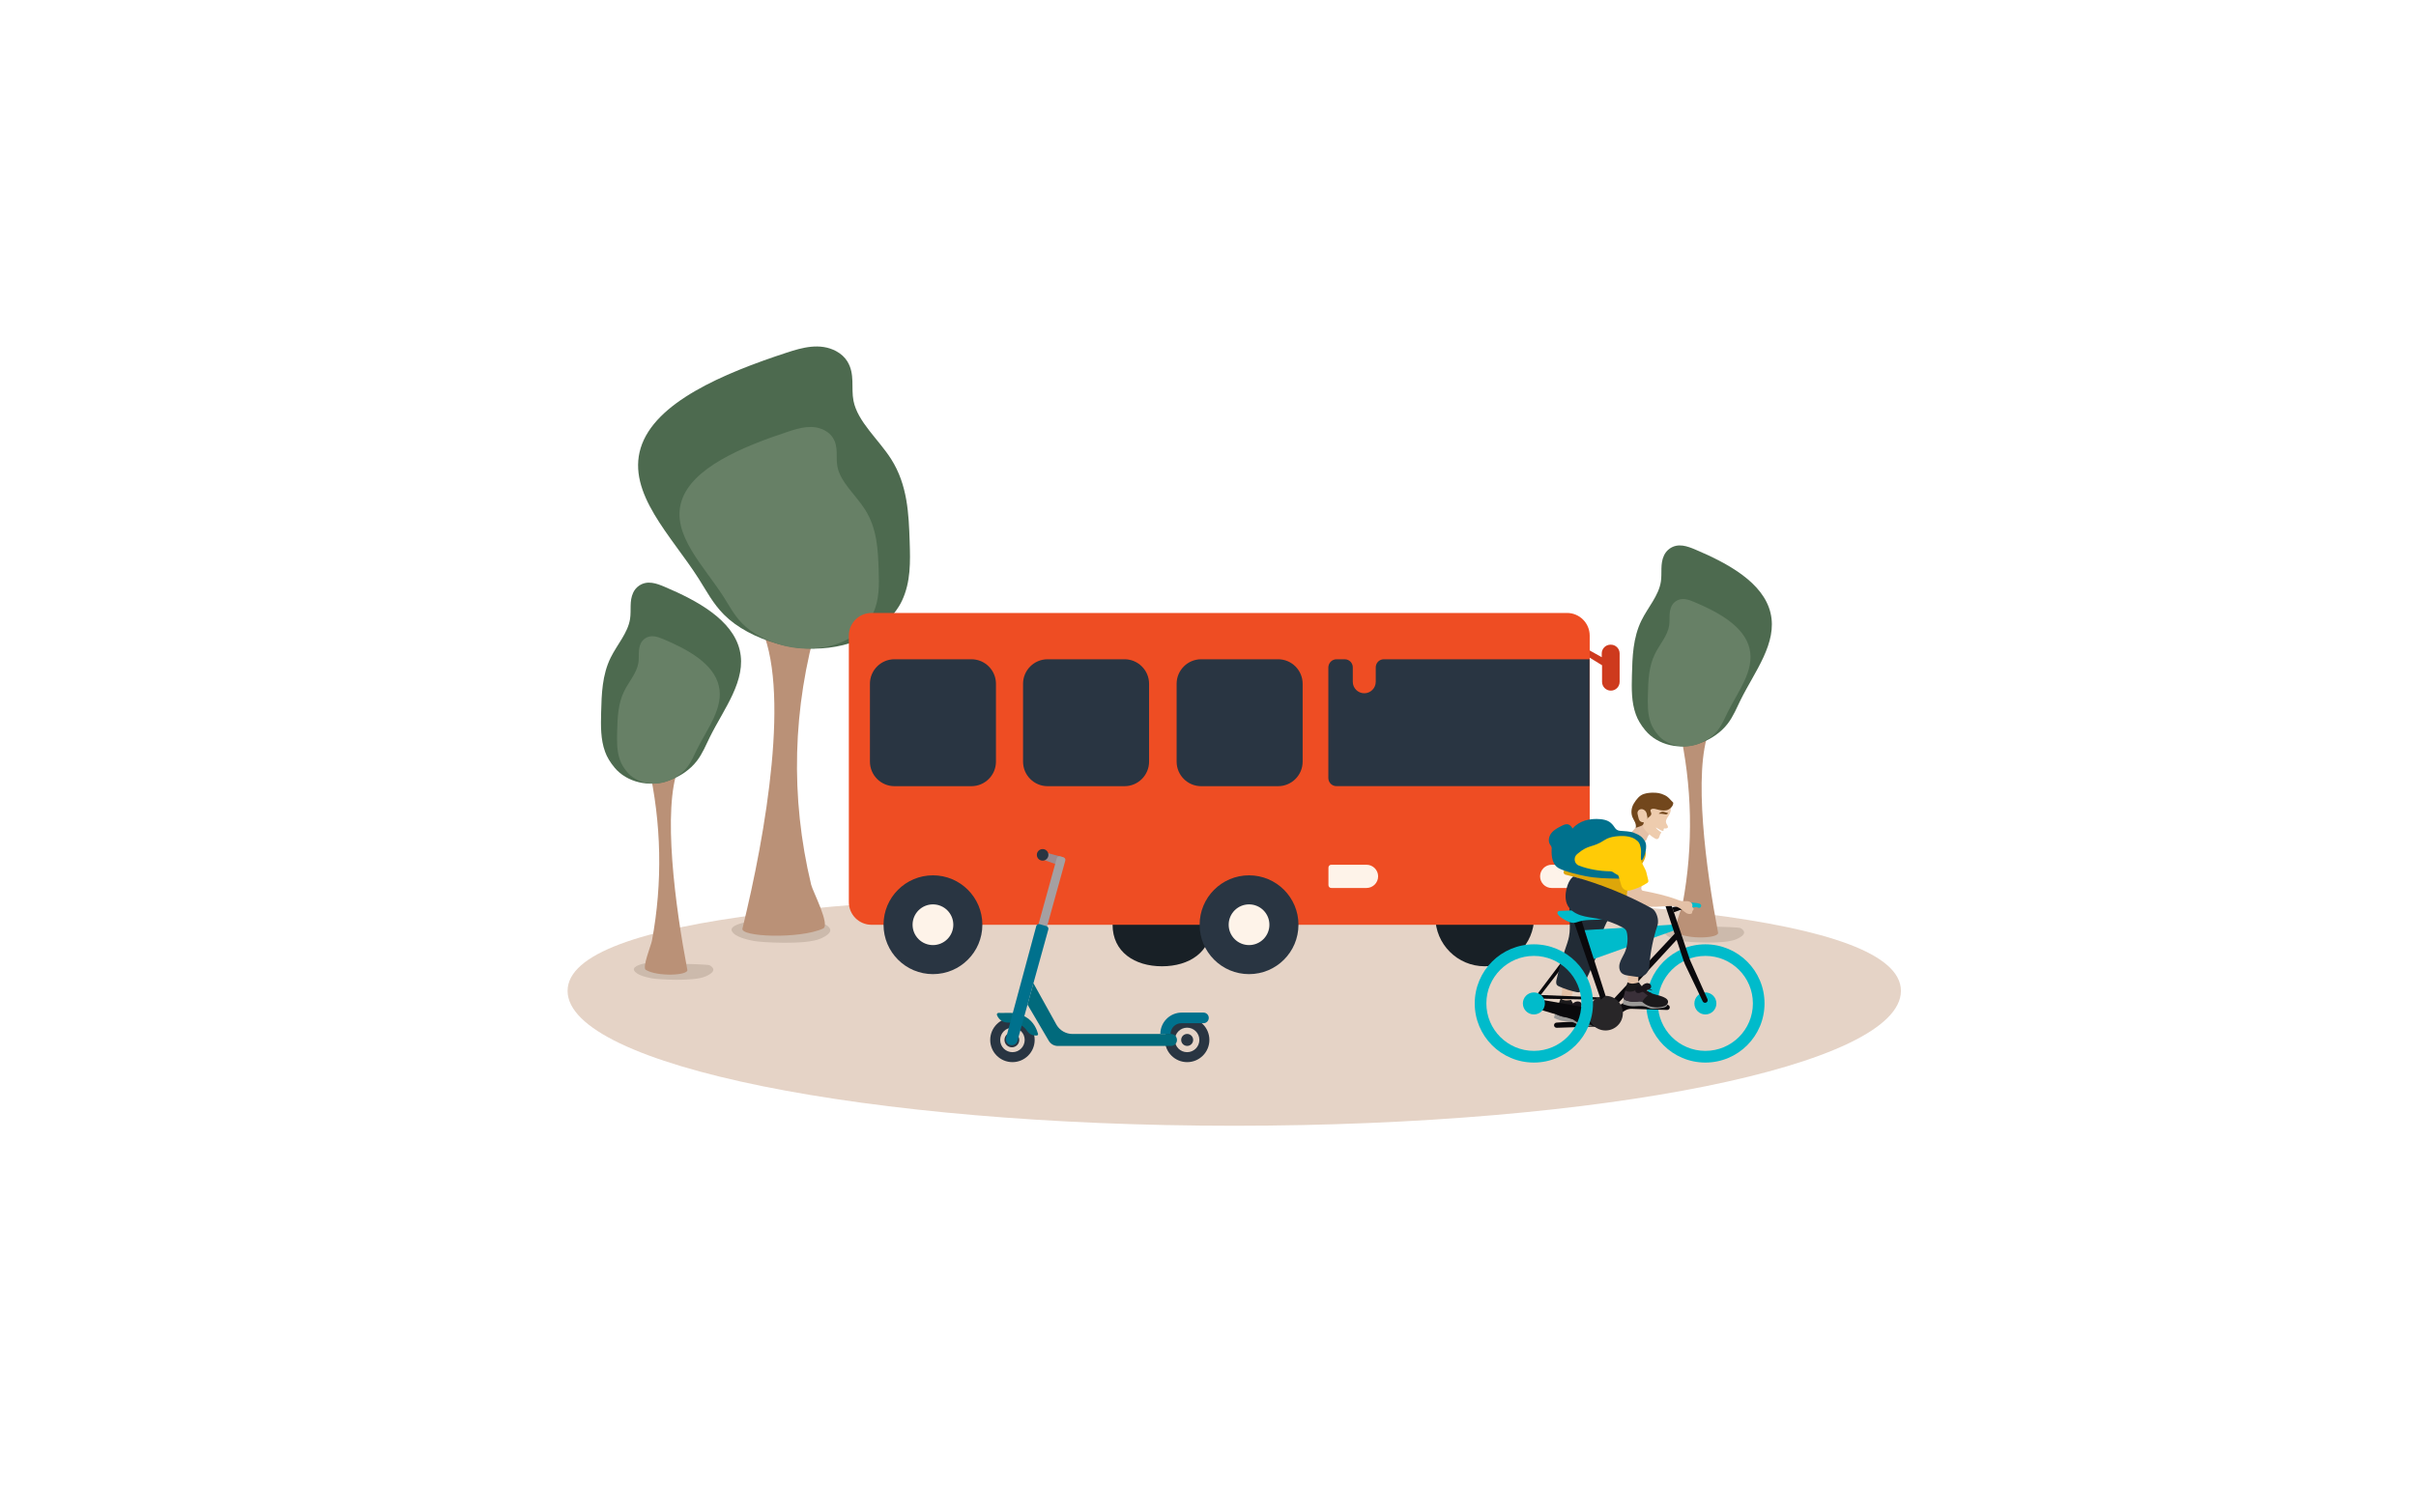 <svg xml:space="preserve" style="enable-background:new 0 0 467.38 292.58;" viewBox="0 0 467.38 292.58" y="0px" x="0px" xmlns:xlink="http://www.w3.org/1999/xlink" xmlns="http://www.w3.org/2000/svg" version="1.1">
<style type="text/css">
	.st0{fill:#E5D3C6;}
	.st1{fill:#FFFAFA;}
	.st2{fill-rule:evenodd;clip-rule:evenodd;fill:#EAC3C3;}
	.st3{fill-rule:evenodd;clip-rule:evenodd;fill:#F9DEDE;}
	.st4{fill:#EAC3C3;}
	.st5{fill:#BD9797;}
	.st6{fill-rule:evenodd;clip-rule:evenodd;fill:#BD9797;}
	.st7{fill-rule:evenodd;clip-rule:evenodd;fill:#EBBE9C;}
	.st8{fill:#4E5456;}
	.st9{fill:#E1B494;}
	.st10{fill-rule:evenodd;clip-rule:evenodd;fill:#383E42;}
	.st11{fill-rule:evenodd;clip-rule:evenodd;fill:#26313F;}
	.st12{fill-rule:evenodd;clip-rule:evenodd;fill:#D5A98A;}
	.st13{fill-rule:evenodd;clip-rule:evenodd;fill:#72471C;}
	.st14{fill-rule:evenodd;clip-rule:evenodd;fill:#475467;}
	.st15{fill:#FFCB06;}
	.st16{fill:#E2B223;}
	.st17{fill:#FCF2D9;}
	.st18{fill:#E4C1A7;}
	
		.st19{fill-rule:evenodd;clip-rule:evenodd;fill:none;stroke:#475467;stroke-width:6;stroke-linecap:round;stroke-linejoin:round;stroke-miterlimit:10;}
	.st20{fill-rule:evenodd;clip-rule:evenodd;fill:#E4DED9;}
	.st21{fill-rule:evenodd;clip-rule:evenodd;fill:#898786;}
	.st22{fill:#1B191B;}
	.st23{fill-rule:evenodd;clip-rule:evenodd;fill:#9B9997;}
	.st24{fill:#3A3039;}
	.st25{fill:#1C131B;}
	.st26{fill:#19141A;}
	.st27{fill:#0A090C;}
	.st28{fill:#282628;}
	.st29{fill:#036B70;}
	.st30{fill-rule:evenodd;clip-rule:evenodd;fill:#E4C1A7;}
	.st31{fill-rule:evenodd;clip-rule:evenodd;fill:#CBA58C;}
	.st32{fill-rule:evenodd;clip-rule:evenodd;fill:#EECCAE;}
	.st33{fill:#533213;}
	.st34{fill:#CBA58C;}
	.st35{fill:#004850;}
	.st36{fill:none;stroke:#DCD4D4;stroke-width:3;stroke-linecap:round;stroke-linejoin:round;stroke-miterlimit:10;}
	.st37{fill-rule:evenodd;clip-rule:evenodd;fill:#C63317;}
	.st38{fill-rule:evenodd;clip-rule:evenodd;fill:#E84720;}
	.st39{fill-rule:evenodd;clip-rule:evenodd;fill:#008CA6;}
	.st40{fill-rule:evenodd;clip-rule:evenodd;fill:#007D99;}
	.st41{fill:#D8462A;}
	.st42{fill-rule:evenodd;clip-rule:evenodd;fill:#E2B391;}
	.st43{fill:#313C4C;}
	.st44{fill:#1B1D1E;}
	.st45{fill:#2C3133;}
	.st46{fill:#383E42;}
	.st47{fill:#26313F;}
	.st48{fill:#475467;}
	.st49{fill:#EE4D23;}
	.st50{fill:#72471C;}
	.st51{fill:#F7CCAF;}
	.st52{fill:#593516;}
	.st53{fill:#D1AE96;}
	.st54{fill:none;stroke:#434343;stroke-width:0.767;stroke-miterlimit:10;}
	.st55{fill:#434343;}
	.st56{fill:#D8D5D1;}
	.st57{fill:#9C8C91;}
	.st58{fill:#614D57;}
	.st59{fill:#968F92;}
	.st60{fill:#A5A0A2;}
	.st61{fill:#AA9FA3;}
	.st62{fill:#F6F6F5;}
	.st63{fill:none;stroke:#EE4D23;stroke-linecap:round;stroke-linejoin:round;stroke-miterlimit:10;}
	.st64{fill:#161516;}
	.st65{fill:#333233;}
	.st66{fill:#00718D;}
	.st67{fill:#016A7C;}
	.st68{fill-rule:evenodd;clip-rule:evenodd;fill:#282628;}
	.st69{fill:#027A8E;}
	.st70{fill:none;stroke:#58BD88;stroke-width:9;stroke-linecap:round;stroke-linejoin:round;stroke-miterlimit:10;}
	.st71{fill:#58BD88;}
	.st72{fill:#827D7A;}
	.st73{fill:#AFAEAE;}
	.st74{fill:#CE3A1D;}
	.st75{fill:#DCD4D4;}
	.st76{fill-rule:evenodd;clip-rule:evenodd;fill:#FFCB06;}
	.st77{fill:#EABD9B;}
	.st78{fill:#A02717;}
	.st79{fill:#F75B3C;}
	.st80{fill:#398E5F;}
	.st81{fill-rule:evenodd;clip-rule:evenodd;fill:#F1634E;}
	.st82{fill-rule:evenodd;clip-rule:evenodd;fill:#EE4D23;}
	.st83{fill:#EECCAE;}
	.st84{fill:#00BBCB;}
	.st85{fill:#00C7CC;}
	.st86{fill:#E0893B;}
	.st87{fill:#E4B492;}
	.st88{fill:#EBBE9C;}
	.st89{fill-rule:evenodd;clip-rule:evenodd;fill:#533213;}
	.st90{fill:#282827;}
	.st91{fill-rule:evenodd;clip-rule:evenodd;fill:#293542;}
	.st92{fill:#F89E44;}
	.st93{fill-rule:evenodd;clip-rule:evenodd;fill:#E1B494;}
	.st94{fill:#D1CBCB;}
	.st95{fill:#EADCD3;}
	
		.st96{fill-rule:evenodd;clip-rule:evenodd;fill:none;stroke:#475467;stroke-width:4;stroke-linecap:round;stroke-linejoin:round;stroke-miterlimit:10;}
	.st97{fill:#C1AFA4;}
	.st98{fill:#E4DED9;}
	.st99{fill:#212B35;}
	.st100{fill-rule:evenodd;clip-rule:evenodd;fill:#015054;}
	.st101{fill-rule:evenodd;clip-rule:evenodd;fill:#004850;}
	.st102{fill:#015054;}
	.st103{fill-rule:evenodd;clip-rule:evenodd;fill:#025959;}
	.st104{fill-rule:evenodd;clip-rule:evenodd;fill:#F0EFEF;}
	.st105{fill-rule:evenodd;clip-rule:evenodd;fill:#333333;}
	.st106{fill-rule:evenodd;clip-rule:evenodd;fill:#DBB8A5;}
	.st107{fill-rule:evenodd;clip-rule:evenodd;fill:#E1BDA5;}
	.st108{fill-rule:evenodd;clip-rule:evenodd;fill:#E7C4A9;}
	.st109{fill:none;stroke:#475467;stroke-linejoin:round;stroke-miterlimit:10;}
	.st110{fill-rule:evenodd;clip-rule:evenodd;fill:#FEF3E9;}
	.st111{fill-rule:evenodd;clip-rule:evenodd;fill:#F89E44;}
	.st112{fill-rule:evenodd;clip-rule:evenodd;fill:#D0A585;}
	.st113{fill-rule:evenodd;clip-rule:evenodd;fill:#307AA6;}
	.st114{fill-rule:evenodd;clip-rule:evenodd;fill:#58BD88;}
	.st115{fill-rule:evenodd;clip-rule:evenodd;fill:#45A36F;}
	.st116{fill:#D3DEE2;}
	.st117{fill:#E6F2F6;}
	.st118{fill:#D5ECF4;}
	.st119{fill:#BCC9CC;}
	.st120{fill:#F7E5D5;}
	.st121{fill:#E8DBD1;}
	.st122{fill:#FEF3E9;}
	.st123{fill:#C7D8A7;}
	.st124{fill:#D8EABB;}
	.st125{fill:#E6F9CC;}
	.st126{fill-rule:evenodd;clip-rule:evenodd;fill:#D8462A;}
	.st127{fill-rule:evenodd;clip-rule:evenodd;fill:#C89D80;}
	.st128{fill-rule:evenodd;clip-rule:evenodd;fill:#BF977B;}
	.st129{fill:#F0DAD9;}
	.st130{fill-rule:evenodd;clip-rule:evenodd;fill:#E9C0A3;}
	.st131{fill:#B2ACAA;}
	.st132{fill-rule:evenodd;clip-rule:evenodd;fill:#B2ACAA;}
	.st133{fill:#E5D1D1;}
	.st134{fill-rule:evenodd;clip-rule:evenodd;fill:#F7CCAF;}
	.st135{fill:#1F2833;}
	.st136{fill:#DBC8B8;}
	.st137{fill:#D5B9A7;}
	.st138{fill:#FAE6D9;}
	.st139{fill:#FFEFE6;}
	.st140{fill:#FFFCF8;}
	.st141{fill:#EAD4C6;}
	.st142{fill:#49372C;}
	.st143{fill:#859465;}
	.st144{fill:#657D61;}
	.st145{fill:#E7D7C6;}
	.st146{fill:#1A311F;}
	.st147{fill:#2D422A;}
	.st148{fill:#345132;}
	.st149{fill:#4D6A4F;}
	.st150{fill:#1B2B1A;}
	.st151{fill:#908E6E;}
	.st152{fill:#213A22;}
	.st153{fill:#678066;}
	.st154{fill:#152318;}
	.st155{fill:#3B5A3B;}
	.st156{fill:#949F72;}
	.st157{fill:#4D714E;}
	.st158{fill:#515252;}
	.st159{fill:#4E5475;}
	.st160{fill:#F1634E;}
	.st161{fill:#98807A;}
	.st162{fill:#C9A78D;}
	.st163{fill:#BA9177;}
	.st164{fill:#007D99;}
	.st165{fill-rule:evenodd;clip-rule:evenodd;fill:#DBC8B8;}
	.st166{fill:#CE9E24;}
	.st167{fill:#FCD765;}
	.st168{fill:#F7D986;}
	.st169{fill:none;stroke:#26313F;stroke-width:3;stroke-linejoin:round;stroke-miterlimit:10;}
	.st170{fill:#A5989D;}
	.st171{fill-rule:evenodd;clip-rule:evenodd;fill:#E4B492;}
	.st172{fill-rule:evenodd;clip-rule:evenodd;fill:#EA903F;}
	.st173{fill:#DDB38E;}
	.st174{fill:none;stroke:#004850;stroke-linecap:round;stroke-miterlimit:10;}
	.st175{fill:#CCBAAC;}
	.st176{fill:#52543E;}
	.st177{fill:#CDC5AA;}
	.st178{fill:#152618;}
	.st179{fill:#769777;}
	.st180{fill:#56705A;}
	.st181{fill-rule:evenodd;clip-rule:evenodd;fill:#182026;}
	.st182{fill:#DDA60A;}
	.st183{fill-rule:evenodd;clip-rule:evenodd;fill:#00718D;}
	.st184{fill:#FFFFFF;}
	.st185{fill:none;stroke:#EE4D23;stroke-linecap:round;stroke-linejoin:round;}
	.st186{fill:none;stroke:#EE4D23;stroke-linecap:round;stroke-linejoin:round;stroke-dasharray:5.465,5.465;}
	.st187{fill:#BABABA;}
	.st188{fill:#F4BC08;}
	.st189{fill:#999898;}
	.st190{fill-rule:evenodd;clip-rule:evenodd;fill:#CE3A1D;}
	.st191{display:none;}
	.st192{display:inline;fill:none;stroke:#000000;stroke-miterlimit:10;}
</style>
<g id="Layer_1">
	<g>
		<path d="M367.74,191.74c0,14.41-57.74,26.1-128.97,26.1s-128.97-11.68-128.97-26.1c0-14.41,57.74-18.97,128.97-18.97
			S367.74,177.32,367.74,191.74z" class="st0"></path>
		<path d="M124.72,186.42c0,0-2.51,0.46-2.04,1.37c0.47,0.91,2.4,1.32,3.39,1.52c0.98,0.2,8.06,0.68,10.43-0.37
			c2.37-1.05,1.34-1.82,0.82-2.14C136.81,186.47,124.72,186.42,124.72,186.42z" class="st175"></path>
		<path d="M144.12,178.49c0,0-3.12,0.57-2.53,1.7c0.59,1.14,2.99,1.64,4.21,1.89s10.01,0.84,12.96-0.46
			c2.94-1.3,1.67-2.26,1.02-2.66S144.12,178.49,144.12,178.49z" class="st175"></path>
		<g>
			<g>
				<path d="M132.96,187.64c-2.31-12.13-4.87-31.12-1.69-39.13c1.17-2.94-2.64-2.3-1.53-5.25
					c-0.92-1.21-3.38-0.66-4.17,0.61c-0.79,1.27-0.45,2.8-0.13,4.2c2.54,11.18,2.77,22.72,0.68,33.96c-0.16,0.84-1.93,5.21-1.2,5.64
					C127.24,189.05,133.3,188.76,132.96,187.64" class="st163"></path>
			</g>
			<g>
				<path d="M118.89,148.54c2.37,2.85,6.75,3.88,10.56,2.48c2.17-0.79,4.07-2.1,5.35-3.76
					c1.1-1.43,1.75-3.07,2.53-4.64c2.71-5.49,7.16-11,5.77-16.82c-1.4-5.86-8.19-9.57-14.55-12.26c-1.54-0.65-3.32-1.31-4.93-0.2
					c-0.51,0.35-0.88,0.82-1.12,1.33c-0.78,1.65-0.35,3.39-0.61,5.08c-0.41,2.7-2.51,4.98-3.75,7.5c-1.65,3.34-1.76,7.05-1.85,10.66
					c-0.06,2.54-0.12,5.14,0.77,7.57C117.4,146.45,118.05,147.54,118.89,148.54z" class="st149"></path>
			</g>
			<g>
				<path d="M121.3,149.37c1.74,2.09,4.95,2.84,7.74,1.82c1.59-0.58,2.98-1.54,3.92-2.76
					c0.81-1.05,1.29-2.25,1.86-3.4c1.99-4.03,5.25-8.07,4.23-12.34c-1.03-4.3-6-7.02-10.67-8.99c-1.13-0.48-2.43-0.96-3.61-0.15
					c-0.37,0.26-0.65,0.6-0.82,0.97c-0.57,1.21-0.26,2.48-0.45,3.72c-0.3,1.98-1.84,3.65-2.75,5.5c-1.21,2.45-1.29,5.17-1.36,7.82
					c-0.05,1.87-0.09,3.77,0.56,5.55C120.2,147.83,120.68,148.63,121.3,149.37z" class="st153"></path>
			</g>
		</g>
		<path d="M324.13,179.22c0,0-2.51,0.46-2.04,1.37c0.47,0.91,2.4,1.32,3.39,1.52s8.06,0.68,10.43-0.37
			c2.37-1.05,1.34-1.82,0.82-2.14C336.22,179.27,324.13,179.22,324.13,179.22z" class="st175"></path>
		<g>
			<g>
				<path d="M332.36,180.44c-2.31-12.13-4.87-31.12-1.69-39.13c1.17-2.94-2.64-2.3-1.53-5.25
					c-0.92-1.21-3.38-0.66-4.17,0.61c-0.79,1.27-0.45,2.8-0.13,4.2c2.54,11.18,2.77,22.72,0.68,33.96c-0.16,0.84-1.93,5.21-1.2,5.64
					C326.65,181.85,332.7,181.56,332.36,180.44" class="st163"></path>
			</g>
			<g>
				<path d="M318.3,141.34c2.37,2.85,6.75,3.88,10.56,2.48c2.17-0.79,4.07-2.1,5.35-3.76
					c1.1-1.43,1.75-3.07,2.53-4.64c2.71-5.49,7.16-11,5.77-16.82c-1.4-5.86-8.19-9.57-14.55-12.26c-1.54-0.65-3.32-1.31-4.93-0.2
					c-0.51,0.35-0.88,0.82-1.12,1.33c-0.78,1.65-0.35,3.39-0.61,5.08c-0.41,2.7-2.51,4.98-3.75,7.5c-1.65,3.34-1.76,7.05-1.85,10.66
					c-0.06,2.54-0.12,5.14,0.77,7.57C316.81,139.25,317.46,140.34,318.3,141.34z" class="st149"></path>
			</g>
			<g>
				<path d="M320.7,142.17c1.74,2.09,4.95,2.84,7.74,1.82c1.59-0.58,2.98-1.54,3.92-2.76
					c0.81-1.05,1.29-2.25,1.86-3.4c1.99-4.03,5.25-8.07,4.23-12.34c-1.03-4.3-6-7.02-10.67-8.99c-1.13-0.48-2.43-0.96-3.61-0.15
					c-0.37,0.26-0.65,0.6-0.82,0.97c-0.57,1.21-0.26,2.48-0.45,3.72c-0.3,1.98-1.84,3.65-2.75,5.5c-1.21,2.45-1.29,5.17-1.36,7.82
					c-0.05,1.87-0.09,3.77,0.56,5.55C319.61,140.63,320.09,141.43,320.7,142.17z" class="st153"></path>
			</g>
		</g>
		<g>
			<g>
				<path d="M143.64,179.63c4.48-18.23,9.45-46.78,3.28-58.82c-2.27-4.42,5.13-3.45,2.97-7.9
					c1.78-1.81,6.56-0.99,8.09,0.91c1.53,1.9,0.88,4.2,0.26,6.32c-4.93,16.8-5.38,34.15-1.32,51.05c0.3,1.26,3.74,7.82,2.32,8.48
					C154.72,181.75,142.98,181.31,143.64,179.63" class="st163"></path>
			</g>
			<g>
				<path d="M170.92,120.86c-4.6,4.29-13.1,5.83-20.48,3.73c-4.2-1.19-7.89-3.15-10.38-5.65
					c-2.14-2.15-3.4-4.61-4.91-6.98c-5.25-8.25-13.9-16.53-11.2-25.29c2.71-8.8,15.88-14.38,28.23-18.43
					c2.98-0.98,6.43-1.96,9.56-0.3c0.98,0.52,1.71,1.23,2.18,1.99c1.52,2.48,0.69,5.09,1.19,7.63c0.8,4.06,4.88,7.49,7.28,11.27
					c3.19,5.02,3.41,10.6,3.59,16.03c0.12,3.82,0.23,7.72-1.49,11.38C173.81,117.71,172.55,119.35,170.92,120.86z" class="st149"></path>
			</g>
			<g>
				<path d="M166.26,122.1c-3.38,3.14-9.61,4.27-15.02,2.74c-3.08-0.88-5.79-2.31-7.61-4.15
					c-1.57-1.58-2.49-3.38-3.6-5.12c-3.85-6.05-10.19-12.13-8.21-18.55c1.99-6.46,11.65-10.54,20.71-13.52
					c2.19-0.72,4.72-1.44,7.01-0.22c0.72,0.38,1.25,0.9,1.6,1.46c1.12,1.82,0.5,3.73,0.87,5.6c0.59,2.98,3.58,5.49,5.34,8.27
					c2.34,3.68,2.5,7.77,2.63,11.75c0.09,2.8,0.17,5.66-1.1,8.35C168.37,119.8,167.45,120.99,166.26,122.1z" class="st153"></path>
			</g>
		</g>
		<g>
			<path d="M307.17,125.67l2.69,1.5v-0.72c0-0.94,0.76-1.7,1.7-1.7h0.06c0.94,0,1.7,0.76,1.7,1.7v5.49
				c0,0.94-0.76,1.7-1.7,1.7l0,0c-0.94,0-1.7-0.76-1.7-1.7v-3.21l-2.74-1.68V125.67z" class="st74"></path>
			<path d="M234.35,178.94c0,5.28-4.28,8.04-9.56,8.04c-5.28,0-9.56-2.76-9.56-8.04s4.28-9.56,9.56-9.56
				C230.07,169.39,234.35,173.66,234.35,178.94z" class="st181"></path>
			<circle r="9.56" cy="177.42" cx="287.23" class="st181"></circle>
			<path d="M168.6,118.61h134.54c2.42,0,4.39,1.96,4.39,4.39v51.56c0,2.42-1.96,4.39-4.39,4.39H168.6
				c-2.42,0-4.39-1.96-4.39-4.39V123C164.21,120.58,166.17,118.61,168.6,118.61z" class="st49"></path>
			<path d="M173.04,127.57h14.88c2.62,0,4.75,2.13,4.75,4.75v15.06c0,2.62-2.13,4.75-4.75,4.75h-14.88
				c-2.62,0-4.75-2.13-4.75-4.75v-15.06C168.29,129.7,170.41,127.57,173.04,127.57z" class="st91"></path>
			<path d="M202.66,127.57h14.88c2.62,0,4.75,2.13,4.75,4.75v15.06c0,2.62-2.13,4.75-4.75,4.75h-14.88
				c-2.62,0-4.75-2.13-4.75-4.75v-15.06C197.91,129.7,200.04,127.57,202.66,127.57z" class="st91"></path>
			<path d="M232.37,127.57h14.88c2.62,0,4.75,2.13,4.75,4.75v15.06c0,2.62-2.13,4.75-4.75,4.75h-14.88
				c-2.62,0-4.75-2.13-4.75-4.75v-15.06C227.62,129.7,229.75,127.57,232.37,127.57z" class="st91"></path>
			<path d="M258.56,127.57h1.57c0.87,0,1.57,0.7,1.57,1.57v2.79c0,1.23,1,2.22,2.22,2.22h0c1.23,0,2.22-1,2.22-2.22
				v-2.79c0-0.87,0.7-1.57,1.57-1.57h39.79v24.55h-48.96c-0.87,0-1.57-0.7-1.57-1.57v-21.41
				C256.99,128.27,257.69,127.57,258.56,127.57z" class="st91"></path>
			<path d="M256.99,167.88v3.4c0,0.31,0.25,0.55,0.55,0.55h6.81c1.24,0,2.25-1.01,2.25-2.25v0
				c0-1.24-1.01-2.25-2.25-2.25h-6.81C257.24,167.33,256.99,167.57,256.99,167.88z" class="st110"></path>
			<path d="M307.54,171.28v-3.4c0-0.31-0.25-0.55-0.55-0.55h-6.81c-1.24,0-2.25,1.01-2.25,2.25l0,0
				c0,1.24,1.01,2.25,2.25,2.25h6.81C307.3,171.83,307.54,171.58,307.54,171.28z" class="st110"></path>
			<circle r="9.56" cy="178.94" cx="180.48" class="st91"></circle>
			<circle r="3.94" cy="178.94" cx="180.48" class="st110"></circle>
			<circle r="9.56" cy="178.94" cx="241.63" class="st91"></circle>
			<circle r="3.94" cy="178.94" cx="241.63" class="st110"></circle>
		</g>
		<g>
			<path d="M191.56,201.23c0,2.38,1.93,4.3,4.3,4.3s4.3-1.93,4.3-4.3c0-2.38-1.93-4.3-4.3-4.3
				S191.56,198.86,191.56,201.23z M193.49,201.23c0-1.31,1.06-2.37,2.37-2.37s2.37,1.06,2.37,2.37c0,1.31-1.06,2.37-2.37,2.37
				S193.49,202.55,193.49,201.23z" class="st91"></path>
			<circle r="1.43" cy="201.23" cx="195.75" class="st91"></circle>
			<path d="M200.28,200.37h0.28c0.17,0,0.29-0.15,0.25-0.31c-0.18-0.69-0.76-2.37-2.42-3.3
				c-1.95-1.08-3.44-0.67-5.22-0.76c-0.23-0.01-0.39,0.23-0.3,0.44l0.06,0.13c0.37,0.8,1.17,1.31,2.05,1.31h0.72
				c1.18,0,2.29,0.58,2.96,1.56l0.09,0.13C199.1,200.07,199.67,200.37,200.28,200.37z" class="st67"></path>
			<path d="M225.36,201.23c0,2.38,1.93,4.3,4.3,4.3s4.3-1.93,4.3-4.3c0-2.38-1.93-4.3-4.3-4.3
				S225.36,198.86,225.36,201.23z M227.28,201.23c0-1.31,1.06-2.37,2.37-2.37s2.37,1.06,2.37,2.37c0,1.31-1.06,2.37-2.37,2.37
				S227.28,202.55,227.28,201.23z" class="st91"></path>
			<polygon points="205.74,165.9 202.37,164.99 202.11,166.46 205.18,167.56" class="st57"></polygon>
			<path d="M205.74,165.9l-0.66-0.18c-0.28-0.08-0.57,0.08-0.65,0.36l-5.52,19.98c-0.17,0.63-0.37,1.28,0.27,1.41l0,0
				c0.59,0.12,1.17-0.23,1.33-0.81l5.57-20.12C206.17,166.26,206.01,165.98,205.74,165.9z" class="st60"></path>
			<path d="M199.92,190.26l4.5,8.11c0.65,1.06,1.81,1.71,3.06,1.71h19.05c0.64,0,1.16,0.52,1.16,1.16l0,0
				c0,0.64-0.52,1.16-1.16,1.16h-21.89c-0.72,0-1.39-0.38-1.75-1l-4.12-7.01L199.92,190.26z" class="st67"></path>
			<path d="M202.45,179.22l-1.33-0.39c-0.28-0.08-0.57,0.08-0.65,0.36l-5.84,21.63c-0.17,0.63,0.23,1.28,0.87,1.41l0,0
				c0.59,0.12,1.17-0.23,1.33-0.81l5.97-21.56C202.88,179.58,202.72,179.3,202.45,179.22z" class="st66"></path>
			<circle r="1.12" cy="165.42" cx="201.7" class="st91"></circle>
			<circle r="1.16" cy="201.23" cx="229.66" class="st91"></circle>
			<path d="M224.47,200.08L224.47,200.08c0-2.28,1.85-4.14,4.14-4.14h4.2c0.57,0,1.03,0.46,1.03,1.03v0
				c0,0.57-0.46,1.03-1.03,1.03h-4.29c-1.14,0-2.07,0.93-2.07,2.07l0,0H224.47z" class="st66"></path>
		</g>
		<g>
			<polygon points="324.57,175.33 323.49,175.56 323.81,176.52 325.57,175.92" class="st27"></polygon>
			<path d="M326.75,174.66c0,0,1.29-0.05,2.08,0.23c0.25,0.09,0.35,0.39,0.2,0.61l0,0c-0.11,0.17-0.33,0.23-0.51,0.14
				c-0.2-0.09-0.49-0.16-0.86-0.04C326.97,175.84,326.75,174.66,326.75,174.66z" class="st84"></path>
			<g>
				<path d="M317.11,170.68c-0.02,0.43,0.1,0.75,0.2,0.34c0.55-2.32,0.24,0.79,0.2,0.9c-0.04,0.12,0.15,0.41,0.26,0.43
					c2.24,0.43,4.48,0.91,6.62,1.71c0.34,0.13,0.68,0.26,1.04,0.3c0.4,0.05,0.82-0.03,1.21,0.05s0.8,0.4,0.76,0.81
					c-0.01,0.1-0.05,0.21-0.01,0.3c0.05,0.12,0.19,0.17,0.24,0.29c0.08,0.21-0.2,0.38-0.26,0.59c-0.03,0.11,0,0.23-0.07,0.32
					c-0.03,0.05-0.09,0.07-0.14,0.09c-0.31,0.12-0.66,0.03-0.95-0.14c-0.29-0.17-0.53-0.4-0.79-0.6c-0.69-0.51-1.16-0.73-2.01-0.75
					c-0.91-0.01-2.23,0.11-3.08,0.15c-1.25,0.05-2.34-0.2-3.59-0.2c-0.38,0-0.77,0-1.13-0.12c-0.51-0.16-0.94-0.52-1.29-0.93
					c-0.45-0.52-0.82-1.17-0.74-1.85c0.09-0.83,0.81-1.46,1.57-1.82c0.62-0.29,1.35-0.45,1.96-0.15" class="st30"></path>
			</g>
			<g>
				<path d="M317.49,159.03c0.43-0.2,0.94,0.06,1.28,0.39c0.35,0.35,0.62,0.78,0.77,1.25
					c0.02,0.07,0.04,0.14,0.02,0.21c-0.02,0.08-0.09,0.14-0.16,0.2c-0.42,0.36-0.72,0.85-0.86,1.38c-0.02,0.09-0.45,0.43-0.44,0.52
					c0.01,0.1,0.08,0.26,0.13,0.34l-1.84,2.14" class="st30"></path>
			</g>
			<g>
				<path d="M317.59,159.17c-1.88,1.3-3.22,3.59-4.35,5.58c0.36-0.06,0.86-0.33,1.22-0.36
					c0.36-0.03,0.73-0.04,1.07,0.1c0.35,0.14,0.62,0.43,0.87,0.71" class="st30"></path>
			</g>
			<g>
				<path d="M323.15,156.18c0.4,1.52-1.24,2.12-0.79,3.18c0.09,0.21,0.33,0.47,0.31,0.69c-0.02,0.23-0.5,0.34-0.7,0.24
					c-0.33,0.15,0.11,0.65-0.5,0.45c-0.1-0.03-0.19-0.07-0.28-0.13l-0.82-0.47c-0.18,0.01,0.58,0.68,0.97,0.89
					c0.06,0.03,0.06,0.12,0.01,0.16c-0.33,0.26-0.27,1.05-0.72,1.17c-0.18,0.05-0.37-0.04-0.53-0.14c-0.79-0.47-1.48-1.1-2.02-1.84
					c-0.13-0.18-0.25-0.38-0.24-0.59c0.01-0.26,0.21-0.51,0.12-0.75c-0.06-0.18-0.25-0.27-0.38-0.41c-0.41-0.43-0.17-1.21,0.04-1.67
					c0.08-0.18,0.22-0.32,0.4-0.38c0.47-0.15,0.74,0.29,0.84,0.68c0.08,0.33-0.36-1.11-0.13-0.87c0.16-0.02-0.23-0.53-0.17-0.68
					c0.12-0.3,0.68-0.08,0.96-0.23c0.53-0.29,1.4,0.65,1.21,0.08c0.41,0.05,1,0.15,1.39,0.28c0.36,0.11,0.95-0.49,1.05-0.13" class="st83"></path>
			</g>
			<g>
				<path d="M322.6,157.46c-0.09,0.1-0.21,0.13-0.35,0.13c-0.1,0-0.19-0.03-0.28-0.05c-0.35-0.08-0.71-0.08-1.07-0.08
					c0.04-0.08,0.12-0.13,0.2-0.18c0.15-0.09,0.31-0.18,0.48-0.2c0.16-0.02,0.32,0.03,0.47,0.07c0.21,0.06,0.42,0.12,0.63,0.18
					c0.01,0,0.01,0,0.02,0.01C322.72,157.37,322.64,157.42,322.6,157.46" class="st50"></path>
			</g>
			<g>
				<path d="M323.7,155.35c0,0.67-0.68,1.31-1.34,1.44c-0.66,0.13-1.34-0.04-1.99-0.21c-0.36-0.1-0.82-0.17-1.06,0.13
					c-0.13,0.16,0.17,0.6,0.14,0.8c-0.08,0.46-0.62,0.66-0.93,1.01c0.02-0.3-0.01-0.61-0.1-0.9c-0.26-0.02-0.47,0.23-0.52,0.49
					c-0.05,0.26,0.02,0.52,0.06,0.78c0.03,0.26,0.02,0.55-0.16,0.74c-0.12,0.12-0.28,0.18-0.44,0.24c-0.31,0.11-0.63,0.22-0.94,0.33
					c0.11-0.36,0.02-0.75-0.13-1.09s-0.36-0.66-0.5-1.01c-0.33-0.85-0.2-1.84,0.28-2.62s1.04-1.53,1.9-1.83
					c0.61-0.21,1.35-0.27,1.85-0.26c0.71,0.01,1.32,0.03,2.29,0.51c0.53,0.26,0.82,0.61,1.59,1.43
					C323.69,155.33,323.7,155.35,323.7,155.35z" class="st13"></path>
			</g>
			<g>
				<path d="M318.61,157.74c-0.02-0.3-0.13-0.6-0.32-0.82c-0.2-0.22-0.5-0.37-0.8-0.35c-0.3,0.02-0.59,0.22-0.68,0.51
					c-0.08,0.24-0.01,0.5,0.05,0.74c0.03,0.13,0.07,0.27,0.1,0.4c0.05,0.2,0.1,0.4,0.22,0.56c0.16,0.22,0.44,0.35,0.71,0.33
					c0.27-0.02,0.53-0.19,0.66-0.43c0.2-0.38,0.19-0.48,0.06-0.89L318.61,157.74z" class="st83"></path>
			</g>
			<g>
				<path d="M306.7,166.52c-1.05,0.46-2.85,1.07-4,1.84c-0.35,0.24-0.27,0.77,0.13,0.89c0.8,0.24,1.87,0.43,2.32,0.6
					c3.28,1.19,6.51,2.53,9.55,4.24c-0.08-1.84,0.48-3.71,1.57-5.19c0.8-1.09,1.92-2.07,2.09-3.42c0.05-0.36,0-0.76-0.25-1.02
					c-0.2-0.2-0.5-0.28-0.78-0.34c-1.87-0.39-3.84-0.3-5.68,0.24c-0.88,0.26-1.73,0.63-2.58,0.99c-0.74,0.32-1.48,0.64-2.23,0.96" class="st182"></path>
			</g>
			<g>
				<path d="M306.82,162.66c1.7-0.92,3.72-1.68,5.62-1.31c0.54,0.1,1.13-0.17,1.68-0.16c0.48,0.01,1.61,0.54,2.08,0.6
					c1.03,0.15,1.17,1.42,1.49,2.41c0.3,0.91-0.35,1.32-0.21,2.27c0.09,0.57,0.85,1.7,0.99,2.26c0.13,0.5,0.25,1.01,0.37,1.51
					c0.03,0.14,0.06,0.29,0,0.42c-0.05,0.11-0.15,0.18-0.25,0.24c-1.01,0.65-2.12,1.13-3.29,1.41c-0.7,0.17-1.42-0.25-1.64-0.94
					c-0.19-0.6-0.32-1.23-0.6-1.8c-0.05-0.1-0.11-0.21-0.21-0.27c-0.11-0.07-0.25-0.07-0.37-0.07c-2.9-0.02-5.87-0.38-8.43-1.74
					c-0.2-0.1-0.39-0.22-0.54-0.39c-0.4-0.45-0.31-1.15-0.08-1.71c0.57-1.41,1.91-2.47,3.41-2.7" class="st15"></path>
			</g>
			<circle r="2.13" cy="194.17" cx="329.91" class="st84"></circle>
			<path d="M329.91,182.73c-6.32,0-11.44,5.12-11.44,11.44c0,6.32,5.12,11.44,11.44,11.44
				c6.32,0,11.44-5.12,11.44-11.44C341.36,187.85,336.23,182.73,329.91,182.73z M329.91,203.35c-5.07,0-9.19-4.11-9.19-9.19
				c0-5.07,4.11-9.19,9.19-9.19c5.07,0,9.19,4.11,9.19,9.19C339.1,199.24,334.99,203.35,329.91,203.35z" class="st84"></path>
			<path d="M310.42,198.02l-1.07-0.67l-8.25,0.53c-0.26,0.02-0.47,0.24-0.47,0.5l0,0c0,0.28,0.23,0.51,0.52,0.5
				l6.84-0.22c0.49-0.02,0.96,0.12,1.37,0.38l1.09-0.11L310.42,198.02z" class="st27"></path>
			<g>
				<g>
					<path d="M304.51,191.28c-0.1,0.55-0.63,1.65-0.73,2.2c-0.01,0.05-0.02,0.11-0.05,0.15
						c-0.04,0.05-0.09,0.07-0.15,0.09c-0.49,0.16-1.02,0.04-1.51-0.12c-0.04-0.01-0.08-0.03-0.1-0.07
						c-0.01-0.03-0.01-0.06-0.01-0.09c0.08-0.63,0.16-1.26,0.25-1.89c0.01-0.09-0.09-1.09-0.02-1.15c0.06-0.06,0.28,0.84,0.36,0.84
						c0.28-0.01,0.57,0,0.85,0.08c0.27,0.08,0.75-0.26,0.89-0.01" class="st30"></path>
				</g>
				<g>
					<path d="M308.31,197.58c0.21,0.14,0.17,0.48-0.01,0.66s-0.45,0.22-0.7,0.24c-0.53,0.04-1.06,0.01-1.59-0.04
						c-0.19-0.02-0.39-0.04-0.57-0.1c-0.28-0.09-0.52-0.27-0.79-0.39c-0.84-0.39-1.83-0.24-2.73-0.47c-0.41-0.1-0.79-0.28-1.17-0.45
						c-0.04-0.02-0.09-0.04-0.1-0.08c-0.02-0.04-0.01-0.08,0-0.12c0.06-0.28,0.15-0.55,0.27-0.81c0.71,0.37,1.51,0.56,2.31,0.55
						c0.27,0,0.54-0.03,0.8,0c0.32,0.04,0.62,0.16,0.93,0.26c1.11,0.35,2.31,0.37,3.41,0.76" class="st23"></path>
				</g>
				<g>
					<path d="M303.96,193.56c0.32,0.72,0.95,1.39,1.57,1.86c0.79,0.61,1.86,0.76,2.66,1.37
						c0.21,0.16,0.41,0.37,0.43,0.63c0.02,0.25-0.14,0.49-0.35,0.63c-0.21,0.14-0.46,0.19-0.71,0.23c-1.18,0.15-2.45-0.21-3.27-1.07
						c-0.08-0.09-0.17-0.18-0.27-0.25c-0.24-0.16-0.55-0.13-0.83-0.13c-0.65,0-1.3-0.16-1.88-0.45c-0.18-0.09-0.38-0.23-0.4-0.43
						c-0.01-0.1,0.03-0.19,0.06-0.28c0.32-0.81,0.64-1.62,0.95-2.44c0.64,0.45,1.24,0.4,2.02,0.26L303.96,193.56z" class="st22"></path>
				</g>
				<g>
					<path d="M304.15,194.5c-0.1,0.3,0.15,0.6,0.37,0.83c0.22,0.23,0.44,0.45,0.66,0.68c-0.42,0.19-0.86,0.6-1.09,1
						c-0.25-0.16-0.51-0.19-0.81-0.18c-0.73,0.02-1.49-0.16-2.12-0.53c-0.09-0.05-0.2-0.16-0.24-0.26c-0.05-0.12,0.01-0.28,0.05-0.4
						c0.11-0.35,0.26-0.67,0.38-1.01c0.55,0.38,1.32,0.43,1.91,0.11c0.28-0.15,0.58-0.37,0.87-0.25" class="st24"></path>
				</g>
				<g>
					<path d="M305.91,195.68c-0.23-0.01-0.47,0.09-0.63,0.26c-0.02,0.02-0.04,0.04-0.06,0.03
						c-0.01,0-0.01-0.01-0.02-0.02c-0.02-0.02-0.04-0.05-0.05-0.08c-0.03-0.08,0.02-0.17,0.08-0.23c0.09-0.09,0.22-0.14,0.34-0.14
						c0.13,0,0.25,0.06,0.34,0.16" class="st25"></path>
				</g>
				<g>
					<path d="M305.46,195.41c-0.07-0.03-0.13-0.06-0.2-0.1c-0.09-0.04-0.18-0.09-0.28-0.09s-0.2,0.06-0.22,0.16
						c-0.01,0.03,0,0.07,0.02,0.09c0.03,0.03,0.07,0.03,0.11,0.03c0.19,0,0.39-0.02,0.58-0.06" class="st25"></path>
				</g>
				<g>
					<path d="M305,195.12c0.03-0.05,0.07-0.08,0.07-0.14c0-0.06-0.11-0.12-0.16-0.14c-0.07-0.02-0.13,0.02-0.19,0.06
						c-0.08,0.06-0.15,0.12-0.2,0.2c-0.01,0.02-0.02,0.05-0.01,0.07c0.02,0.04,0.08,0.03,0.12,0.01c0.11-0.04,0.22-0.05,0.34-0.05" class="st25"></path>
				</g>
				<g>
					<path d="M304.78,194.76c-0.04-0.06-0.08-0.11-0.13-0.17c-0.05-0.07-0.12-0.15-0.21-0.13
						c-0.1,0.02-0.13,0.15-0.08,0.24s0.15,0.12,0.25,0.14c0.04,0.01,0.08,0.01,0.12-0.01c0.04-0.02,0.06-0.06,0.04-0.1" class="st25"></path>
				</g>
				<g>
					<g>
						<path d="M304.92,194.77c0.03-0.04,0.07-0.07,0.1-0.1c-0.03,0.02-0.06,0.04-0.08,0.07
							c0.06-0.04,0.12-0.08,0.19-0.11c-0.03,0.01-0.07,0.03-0.1,0.04c0.07-0.03,0.14-0.05,0.21-0.06c-0.04,0-0.07,0.01-0.11,0.01
							c0.07-0.01,0.13-0.01,0.2,0c-0.04,0-0.07-0.01-0.11-0.01c0.04,0.01,0.08,0.02,0.12,0.03c-0.03-0.01-0.07-0.03-0.1-0.04
							c0.02,0.01,0.04,0.02,0.06,0.04c-0.03-0.02-0.06-0.04-0.08-0.07c0.01,0.01,0.03,0.02,0.04,0.04
							c-0.02-0.03-0.04-0.06-0.07-0.08c0.01,0.01,0.02,0.03,0.03,0.04c-0.01-0.03-0.03-0.07-0.04-0.1c0.01,0.02,0.01,0.03,0.01,0.05
							c0-0.04-0.01-0.07-0.01-0.11c0,0.01,0,0.02,0,0.04c0.01-0.04,0.01-0.07,0.01-0.11c0,0.01,0,0.02-0.01,0.04
							c0.01-0.03,0.03-0.07,0.04-0.1c-0.01,0.01-0.01,0.02-0.02,0.03c0.02-0.03,0.04-0.06,0.07-0.08c-0.01,0.01-0.02,0.02-0.03,0.03
							c0.03-0.02,0.06-0.04,0.08-0.07c-0.02,0.01-0.03,0.02-0.05,0.03c0.03-0.01,0.07-0.03,0.1-0.04c-0.19,0.08-0.41,0.13-0.61,0.17
							c-0.1,0.02-0.2,0.11-0.25,0.19c-0.05,0.09-0.07,0.22-0.04,0.32c0.03,0.1,0.1,0.2,0.19,0.25c0.1,0.05,0.21,0.07,0.32,0.04
							c0.17-0.03,0.33-0.08,0.5-0.13c0.13-0.04,0.25-0.09,0.35-0.18c0.12-0.1,0.18-0.27,0.17-0.43c-0.01-0.16-0.07-0.31-0.19-0.42
							c-0.09-0.09-0.21-0.15-0.34-0.18c-0.2-0.04-0.41-0.04-0.6,0.02c-0.21,0.06-0.4,0.18-0.55,0.34c-0.07,0.08-0.12,0.18-0.12,0.3
							c0,0.1,0.05,0.23,0.12,0.3c0.08,0.07,0.18,0.13,0.3,0.12C304.73,194.89,304.84,194.86,304.92,194.77L304.92,194.77z" class="st26"></path>
					</g>
				</g>
				<g>
					<path d="M304.88,194.71c0.23,0.02,0.47,0.05,0.69,0.12c0.22,0.07,0.43,0.2,0.56,0.4
						c-0.38-0.2-0.82-0.28-1.19-0.48" class="st25"></path>
				</g>
				<g>
					<g>
						<path d="M304.65,194.39c-0.18-0.06-0.35-0.11-0.53-0.17c-0.11-0.03-0.22-0.06-0.33-0.06
							c-0.13,0.01-0.26,0.04-0.37,0.11c-0.24,0.15-0.42,0.45-0.35,0.74c0.05,0.18,0.2,0.34,0.39,0.37c0.14,0.03,0.27,0.01,0.41-0.01
							c0.18-0.03,0.36-0.08,0.54-0.11c-0.04,0-0.07,0.01-0.11,0.01c0.07-0.01,0.14-0.01,0.22-0.01c0.1,0.01,0.23-0.05,0.3-0.12
							c0.07-0.07,0.13-0.19,0.12-0.3c0-0.11-0.04-0.22-0.12-0.3c-0.09-0.08-0.18-0.11-0.3-0.12c-0.3-0.03-0.58,0.09-0.86,0.13
							c0.04,0,0.07-0.01,0.11-0.01c-0.06,0.01-0.13,0.01-0.19,0.01c0.04,0,0.07,0.01,0.11,0.01c-0.02,0-0.03-0.01-0.04-0.01
							c0.03,0.01,0.07,0.03,0.1,0.04c0,0-0.01,0-0.01-0.01c0.03,0.02,0.06,0.04,0.08,0.07c-0.01-0.01-0.02-0.01-0.02-0.02
							c0.02,0.03,0.04,0.06,0.07,0.08c0,0-0.01-0.01-0.01-0.01c0.01,0.03,0.03,0.07,0.04,0.1c0-0.01-0.01-0.02-0.01-0.03
							c0,0.04,0.01,0.07,0.01,0.11c0-0.02,0-0.03,0-0.05c-0.01,0.04-0.01,0.07-0.01,0.11c0-0.02,0.01-0.04,0.02-0.06
							c-0.01,0.03-0.03,0.07-0.04,0.1c0.01-0.03,0.03-0.05,0.05-0.08c-0.02,0.03-0.04,0.06-0.07,0.08c0.02-0.02,0.04-0.04,0.06-0.06
							c-0.03,0.02-0.06,0.04-0.08,0.07c0.02-0.02,0.05-0.03,0.08-0.04c-0.03,0.01-0.07,0.03-0.1,0.04c0.03-0.01,0.06-0.02,0.09-0.02
							c-0.04,0-0.07,0.01-0.11,0.01c0.03,0,0.06,0,0.08,0c-0.04,0-0.07-0.01-0.11-0.01c0.12,0.02,0.23,0.06,0.34,0.1
							c0.12,0.04,0.23,0.07,0.35,0.11c0.21,0.07,0.47-0.08,0.52-0.29C305,194.67,304.88,194.46,304.65,194.39L304.65,194.39z" class="st26"></path>
					</g>
				</g>
				<g>
					<path d="M304.56,194.84c-0.17,0.01-0.35,0.05-0.49,0.14c-0.18,0.12-0.31,0.34-0.53,0.4
						c0.09,0,0.18-0.04,0.26-0.08c0.3-0.14,0.59-0.28,0.88-0.42" class="st25"></path>
				</g>
			</g>
			<path d="M313.23,194.57l1.07-0.67l8.25,0.53c0.26,0.02,0.47,0.24,0.47,0.5l0,0c0,0.28-0.23,0.51-0.52,0.5
				l-6.84-0.22c-0.49-0.02-0.96,0.12-1.37,0.38l-1.12,0.73L313.23,194.57z" class="st27"></path>
			<polygon points="312.22,193.25 324.16,180.47 324.51,181.68 312.99,194.17" class="st27"></polygon>
			<polygon points="301.94,186.34 296.73,193.25 298.07,192.52 302.85,186.34" class="st27"></polygon>
			<polygon points="309.38,193 297.76,192.52 298.24,193.25 308.73,193.44" class="st27"></polygon>
			<path d="M298.77,193.55l9.21,1.63c0,0-0.5,2.82,0.58,3.38l-10.38-3.12L298.77,193.55z" class="st27"></path>
			<g>
				<path d="M303.74,174.66c-0.38,2.16,0.2,4.41-0.21,6.56c-0.16,0.83-0.46,1.62-0.73,2.42
					c-0.67,1.93-1.23,3.9-1.68,5.89c-0.08,0.37-0.15,0.79,0.09,1.08c0.12,0.15,0.3,0.23,0.47,0.3c1.06,0.47,2.18,0.83,3.32,1.07
					c0.22,0.05,0.48,0.08,0.66-0.06c0.1-0.08,0.15-0.19,0.21-0.31c0.52-1.11,1.05-2.23,1.57-3.34c0.56-1.19,1.11-2.38,1.5-3.63
					c0.44-1.43,0.64-2.92,1.1-4.34c0.39-1.19,0.97-2.33,1.7-3.34c-2.49-0.75-4.97-1.5-7.46-2.26" class="st99"></path>
			</g>
			<g>
				<g>
					<path d="M317,188.26c-0.03,0.61-0.07,1.23-0.1,1.84c0,0.06-0.01,0.12-0.04,0.17c-0.03,0.06-0.09,0.09-0.15,0.12
						c-0.51,0.25-1.11,0.19-1.66,0.07c-0.05-0.01-0.1-0.02-0.12-0.06c-0.02-0.03-0.02-0.06-0.02-0.1c0-0.7,0.01-1.39,0.01-2.09
						c0-0.1,0-0.21,0.07-0.28c0.06-0.07,0.16-0.09,0.26-0.1c0.31-0.04,0.62-0.08,0.93-0.03c0.31,0.05,0.61,0.19,0.79,0.45" class="st30"></path>
				</g>
				<g>
					<path d="M322.37,193.94c0.24,0.12,0.25,0.5,0.08,0.71s-0.46,0.3-0.73,0.35c-0.57,0.12-1.15,0.15-1.73,0.17
						c-0.21,0.01-0.43,0.01-0.64-0.03c-0.32-0.06-0.6-0.22-0.91-0.32c-0.96-0.31-2.02-0.01-3.02-0.13c-0.46-0.05-0.9-0.19-1.33-0.33
						c-0.05-0.01-0.1-0.03-0.12-0.08c-0.02-0.04-0.02-0.08-0.02-0.13c0.03-0.31,0.09-0.62,0.19-0.92c0.82,0.3,1.72,0.4,2.58,0.28
						c0.29-0.04,0.58-0.1,0.87-0.11c0.35,0,0.69,0.09,1.04,0.15c1.26,0.22,2.56,0.09,3.8,0.35" class="st23"></path>
				</g>
				<g>
					<path d="M317.1,190.17c0.44,0.73,1.22,1.37,1.96,1.81c0.94,0.56,2.13,0.57,3.07,1.12
						c0.25,0.14,0.49,0.35,0.55,0.63c0.05,0.27-0.08,0.55-0.29,0.73c-0.21,0.18-0.48,0.27-0.74,0.34c-1.26,0.32-2.69,0.11-3.69-0.71
						c-0.1-0.09-0.21-0.18-0.33-0.24c-0.28-0.14-0.61-0.07-0.92-0.03c-0.71,0.09-1.43,0.01-2.11-0.23c-0.21-0.08-0.45-0.2-0.49-0.42
						c-0.02-0.1,0-0.21,0.03-0.32c0.23-0.92,0.47-1.85,0.7-2.77c0.75,0.41,1.4,0.26,2.22,0.01L317.1,190.17z" class="st22"></path>
				</g>
				<g>
					<path d="M317.44,191.16c-0.06,0.34,0.24,0.63,0.51,0.85c0.27,0.22,0.54,0.43,0.81,0.65
						c-0.43,0.26-0.85,0.77-1.05,1.23c-0.3-0.14-0.58-0.14-0.91-0.09c-0.79,0.12-1.64,0.03-2.37-0.28c-0.1-0.04-0.24-0.15-0.3-0.24
						c-0.08-0.12-0.03-0.3,0-0.45c0.07-0.39,0.19-0.76,0.28-1.15c0.65,0.34,1.49,0.29,2.09-0.14c0.28-0.2,0.58-0.48,0.9-0.39" class="st24"></path>
				</g>
				<g>
					<path d="M319.51,192.2c-0.25,0.02-0.5,0.16-0.64,0.37c-0.01,0.02-0.03,0.04-0.06,0.04
						c-0.01,0-0.02-0.01-0.02-0.01c-0.03-0.02-0.05-0.05-0.07-0.08c-0.04-0.08-0.01-0.19,0.05-0.26c0.08-0.11,0.22-0.18,0.35-0.2
						c0.14-0.01,0.28,0.03,0.39,0.13" class="st25"></path>
				</g>
				<g>
					<path d="M318.99,191.96c-0.08-0.03-0.15-0.05-0.23-0.08c-0.1-0.03-0.21-0.07-0.32-0.06
						c-0.11,0.01-0.21,0.1-0.22,0.2c0,0.04,0.01,0.07,0.04,0.1c0.03,0.03,0.08,0.02,0.13,0.02c0.21-0.03,0.42-0.08,0.62-0.15" class="st25"></path>
				</g>
				<g>
					<path d="M318.45,191.72c0.03-0.06,0.06-0.09,0.06-0.16c0-0.06-0.13-0.11-0.2-0.13c-0.07-0.02-0.14,0.04-0.2,0.09
						c-0.07,0.07-0.15,0.15-0.19,0.24c-0.01,0.03-0.02,0.06,0,0.08c0.03,0.04,0.09,0.02,0.13,0c0.11-0.06,0.23-0.09,0.36-0.1" class="st25"></path>
				</g>
				<g>
					<path d="M318.16,191.35c-0.05-0.05-0.11-0.11-0.16-0.16c-0.07-0.07-0.16-0.14-0.25-0.11
						c-0.1,0.03-0.12,0.18-0.05,0.27c0.07,0.08,0.18,0.11,0.29,0.11c0.04,0,0.09,0,0.12-0.03c0.04-0.02,0.05-0.08,0.03-0.11" class="st25"></path>
				</g>
				<g>
					<g>
						<path d="M318.31,191.28c0.01-0.01,0.02-0.03,0.03-0.04c-0.02,0.03-0.04,0.06-0.07,0.08
							c0.05-0.06,0.1-0.12,0.16-0.16c-0.03,0.02-0.06,0.04-0.08,0.07c0.06-0.05,0.13-0.08,0.2-0.12c-0.03,0.01-0.07,0.03-0.1,0.04
							c0.07-0.03,0.15-0.05,0.22-0.06c-0.04,0-0.07,0.01-0.11,0.01c0.06-0.01,0.12-0.01,0.18,0c-0.04,0-0.07-0.01-0.11-0.01
							c0.04,0.01,0.07,0.01,0.11,0.03c-0.03-0.01-0.07-0.03-0.1-0.04c0.02,0.01,0.04,0.02,0.06,0.03c-0.03-0.02-0.06-0.04-0.08-0.07
							c0.01,0.01,0.03,0.03,0.04,0.04c-0.02-0.03-0.04-0.06-0.07-0.08c0.01,0.02,0.02,0.03,0.03,0.05c-0.01-0.03-0.03-0.07-0.04-0.1
							c0.01,0.02,0.01,0.03,0.01,0.05c-0.01-0.04-0.01-0.07-0.01-0.11c0,0.01,0,0.03,0,0.04c0-0.04,0.01-0.07,0.01-0.11
							c0,0.01-0.01,0.03-0.01,0.04c0.01-0.03,0.03-0.07,0.04-0.1c0,0.01-0.01,0.02-0.01,0.02c0.02-0.03,0.04-0.06,0.07-0.08
							c-0.01,0.02-0.03,0.03-0.04,0.04c0.03-0.02,0.06-0.04,0.08-0.07c-0.09,0.06-0.19,0.1-0.29,0.14c0.03-0.01,0.07-0.03,0.1-0.04
							c-0.12,0.05-0.25,0.1-0.38,0.14c-0.1,0.03-0.19,0.1-0.25,0.19c-0.05,0.09-0.07,0.22-0.04,0.32c0.03,0.1,0.1,0.2,0.19,0.25
							c0.1,0.05,0.22,0.08,0.32,0.04c0.2-0.07,0.4-0.15,0.6-0.24c0.1-0.05,0.19-0.09,0.28-0.17c0.07-0.07,0.12-0.15,0.15-0.24
							c0.03-0.1,0.02-0.2,0.01-0.3c-0.01-0.06-0.04-0.12-0.07-0.18c-0.05-0.09-0.12-0.15-0.2-0.21c-0.12-0.08-0.26-0.11-0.4-0.12
							c-0.21-0.02-0.42,0.05-0.61,0.14c-0.21,0.1-0.38,0.26-0.51,0.45c-0.06,0.09-0.07,0.23-0.04,0.32c0.03,0.1,0.1,0.2,0.19,0.25
							c0.1,0.05,0.21,0.08,0.32,0.04C318.17,191.44,318.25,191.38,318.31,191.28L318.31,191.28z" class="st26"></path>
					</g>
				</g>
				<g>
					<path d="M318.26,191.29c0.25-0.01,0.51-0.01,0.76,0.04c0.25,0.05,0.5,0.16,0.66,0.35
						c-0.44-0.17-0.92-0.19-1.36-0.36" class="st25"></path>
				</g>
				<g>
					<g>
						<path d="M318.02,191.02c-0.21-0.04-0.42-0.08-0.63-0.12c-0.16-0.03-0.3-0.05-0.46-0.01
							c-0.13,0.03-0.26,0.11-0.36,0.2c-0.24,0.24-0.33,0.65-0.08,0.91c0.21,0.23,0.56,0.16,0.82,0.08c0.2-0.07,0.38-0.16,0.59-0.19
							c-0.04,0-0.07,0.01-0.11,0.01c0.03,0,0.06-0.01,0.09-0.01c0.22-0.01,0.43-0.19,0.42-0.42c-0.01-0.22-0.18-0.43-0.42-0.42
							c-0.2,0.01-0.39,0.06-0.57,0.13c-0.16,0.06-0.31,0.12-0.48,0.14c0.04,0,0.07-0.01,0.11-0.01c-0.03,0-0.07,0.01-0.1,0
							c0.04,0,0.07,0.01,0.11,0.01c-0.01,0-0.02,0-0.03-0.01c0.03,0.01,0.07,0.03,0.1,0.04c0,0-0.01-0.01-0.01-0.01
							c0.03,0.02,0.06,0.04,0.08,0.07c-0.01-0.01-0.01-0.01-0.02-0.02c0.02,0.03,0.04,0.06,0.07,0.08
							c-0.01-0.01-0.01-0.02-0.01-0.03c0.01,0.03,0.03,0.07,0.04,0.1c0-0.01-0.01-0.02-0.01-0.03c0,0.04,0.01,0.07,0.01,0.11
							c0-0.02,0-0.04,0-0.06c0,0.04-0.01,0.07-0.01,0.11c0-0.03,0.01-0.05,0.02-0.08c-0.01,0.03-0.03,0.07-0.04,0.1
							c0.01-0.03,0.03-0.06,0.05-0.08c-0.02,0.03-0.04,0.06-0.07,0.08c0.02-0.03,0.04-0.05,0.07-0.07
							c-0.03,0.02-0.06,0.04-0.08,0.07c0.03-0.02,0.05-0.04,0.08-0.05c-0.03,0.01-0.07,0.03-0.1,0.04c0.03-0.01,0.06-0.02,0.09-0.03
							c-0.04,0-0.07,0.01-0.11,0.01c0.05-0.01,0.09,0,0.14,0c-0.04,0-0.07-0.01-0.11-0.01c0.23,0.03,0.46,0.08,0.69,0.13
							c0.11,0.02,0.22,0.02,0.32-0.04c0.09-0.05,0.17-0.15,0.19-0.25c0.02-0.11,0.02-0.23-0.04-0.32
							C318.21,191.12,318.12,191.04,318.02,191.02L318.02,191.02z" class="st26"></path>
					</g>
				</g>
				<g>
					<path d="M317.93,191.48c-0.19,0.04-0.37,0.1-0.51,0.22c-0.18,0.16-0.29,0.41-0.52,0.5
						c0.1-0.02,0.19-0.07,0.27-0.13c0.3-0.19,0.6-0.39,0.9-0.58" class="st25"></path>
				</g>
			</g>
			<circle r="2.13" cy="194.17" cx="296.73" class="st84"></circle>
			<circle r="3.35" cy="196.05" cx="310.6" class="st28"></circle>
			<path d="M296.73,182.73c-6.32,0-11.44,5.12-11.44,11.44c0,6.32,5.12,11.44,11.44,11.44s11.44-5.12,11.44-11.44
				C308.17,187.85,303.05,182.73,296.73,182.73z M296.73,203.35c-5.07,0-9.19-4.11-9.19-9.19c0-5.07,4.11-9.19,9.19-9.19
				s9.19,4.11,9.19,9.19C305.91,199.24,301.8,203.35,296.73,203.35z" class="st84"></path>
			<polygon points="310.6,192.7 305.91,177.99 304.34,177.99 309.68,193.44" class="st27"></polygon>
			<g>
				<path d="M305.34,176.11c-1.17,0.05-2.34,0.1-3.51,0.15c-0.17,0.01-0.37,0.03-0.48,0.16
					c-0.15,0.19-0.02,0.47,0.14,0.66c0.38,0.44,0.89,0.74,1.4,1.01c0.5,0.27,1.05,0.52,1.62,0.48c0.37-0.03,0.72-0.18,1.07-0.28
					c1.67-0.51,3.53-0.07,5.19-0.6c0.09-0.03,0.2-0.08,0.2-0.18c0-0.05-0.03-0.1-0.06-0.14c-0.47-0.61-1.26-0.89-2.02-1.04
					c-1.15-0.23-2.32-0.26-3.49-0.28" class="st84"></path>
			</g>
			<polygon points="306.55,179.99 323.68,178.92 324.01,179.99 308.33,185.57" class="st84"></polygon>
			<g>
				<path d="M304.16,169.78c-0.55,0.52-0.85,1.24-1.05,1.97c-0.32,1.17-0.4,2.48,0.19,3.53
					c0.53,0.94,1.54,1.54,2.57,1.86c1.03,0.33,2.12,0.42,3.19,0.62c1.68,0.31,3.3,0.89,4.81,1.69c0.21,0.11,0.42,0.23,0.58,0.42
					c0.21,0.24,0.28,0.57,0.33,0.88c0.19,1.26,0,2.58-0.55,3.73c-0.3,0.64-0.7,1.24-0.89,1.92s-0.1,1.5,0.44,1.95
					c0.34,0.28,0.79,0.37,1.22,0.43c0.48,0.07,1.08,0.17,1.7,0.25c1.18,0.15,2.25-0.72,2.35-1.91c0.01-0.16,0.02-0.32,0.04-0.48
					c0.21-2.56,0.73-5.1,1.54-7.54c0.29-0.85,0.02-2.05-0.51-2.8c-0.18-0.26-0.43-0.46-0.71-0.61c-4.76-2.6-9.83-4.64-15.06-6.08" class="st47"></path>
			</g>
			<path d="M322.2,175.36l3.53,10.66c0.07,0.21,0.15,0.42,0.25,0.62l3.41,7.12c0.12,0.25,0.42,0.36,0.67,0.24l0,0
				c0.25-0.12,0.37-0.42,0.25-0.67l-3.27-7.33c-0.09-0.19-0.16-0.39-0.23-0.59l-3.31-9.85l-0.08-0.24h-0.32
				c-0.19,0-0.39,0.01-0.58,0.02L322.2,175.36z" class="st27"></path>
			<g>
				<path d="M313.37,160.76c-0.39-0.03-0.75-0.24-0.96-0.57c-0.3-0.46-0.64-0.89-1.1-1.18
					c-0.51-0.32-1.12-0.44-1.72-0.5c-1.96-0.19-4.11,0.3-5.36,1.82c-0.21-0.32-0.44-0.66-0.8-0.78c-0.45-0.16-0.93,0.05-1.35,0.27
					c-0.71,0.36-1.43,0.73-1.93,1.35c-0.5,0.61-0.72,1.52-0.32,2.21c0.11,0.19,0.26,0.35,0.32,0.56c0.05,0.17,0.02,0.36,0.01,0.54
					c-0.05,1.32,0.2,2.87,1.35,3.51s3.87,1.29,5.17,1.54c2.23,0.43,3.91,0.44,6.57,0.5c0,0-0.13-0.62-0.25-0.68
					c-0.28-0.14-0.53-0.31-0.6-0.35c-0.31-0.19-0.46-0.39-0.95-0.4c-2.04-0.03-4.08-0.38-5.99-1.09c-0.92-0.34-1.13-1.55-0.4-2.2
					c0.04-0.03,0.08-0.07,0.12-0.1c2.22-1.9,2.84-1.07,5.25-2.67c1.18-0.78,3.01-0.78,3.7-0.76c0.56,0.02,1.48,0.14,2.16,0.59
					c0.78,0.5,0.93,0.87,1.11,1.7c0.21,0.96-0.2,2.56,0.27,2.36c0.57-0.76,1.05-2.67,0.61-3.52c-0.59-1.12-1.3-1.38-2.18-1.75
					C315.4,160.86,314.18,160.82,313.37,160.76z" class="st183"></path>
			</g>
		</g>
	</g>
</g>
<g class="st191" id="Layer_2">
	<rect height="173.07" width="324.2" class="st192" y="59.75" x="72.8"></rect>
</g>
</svg>
